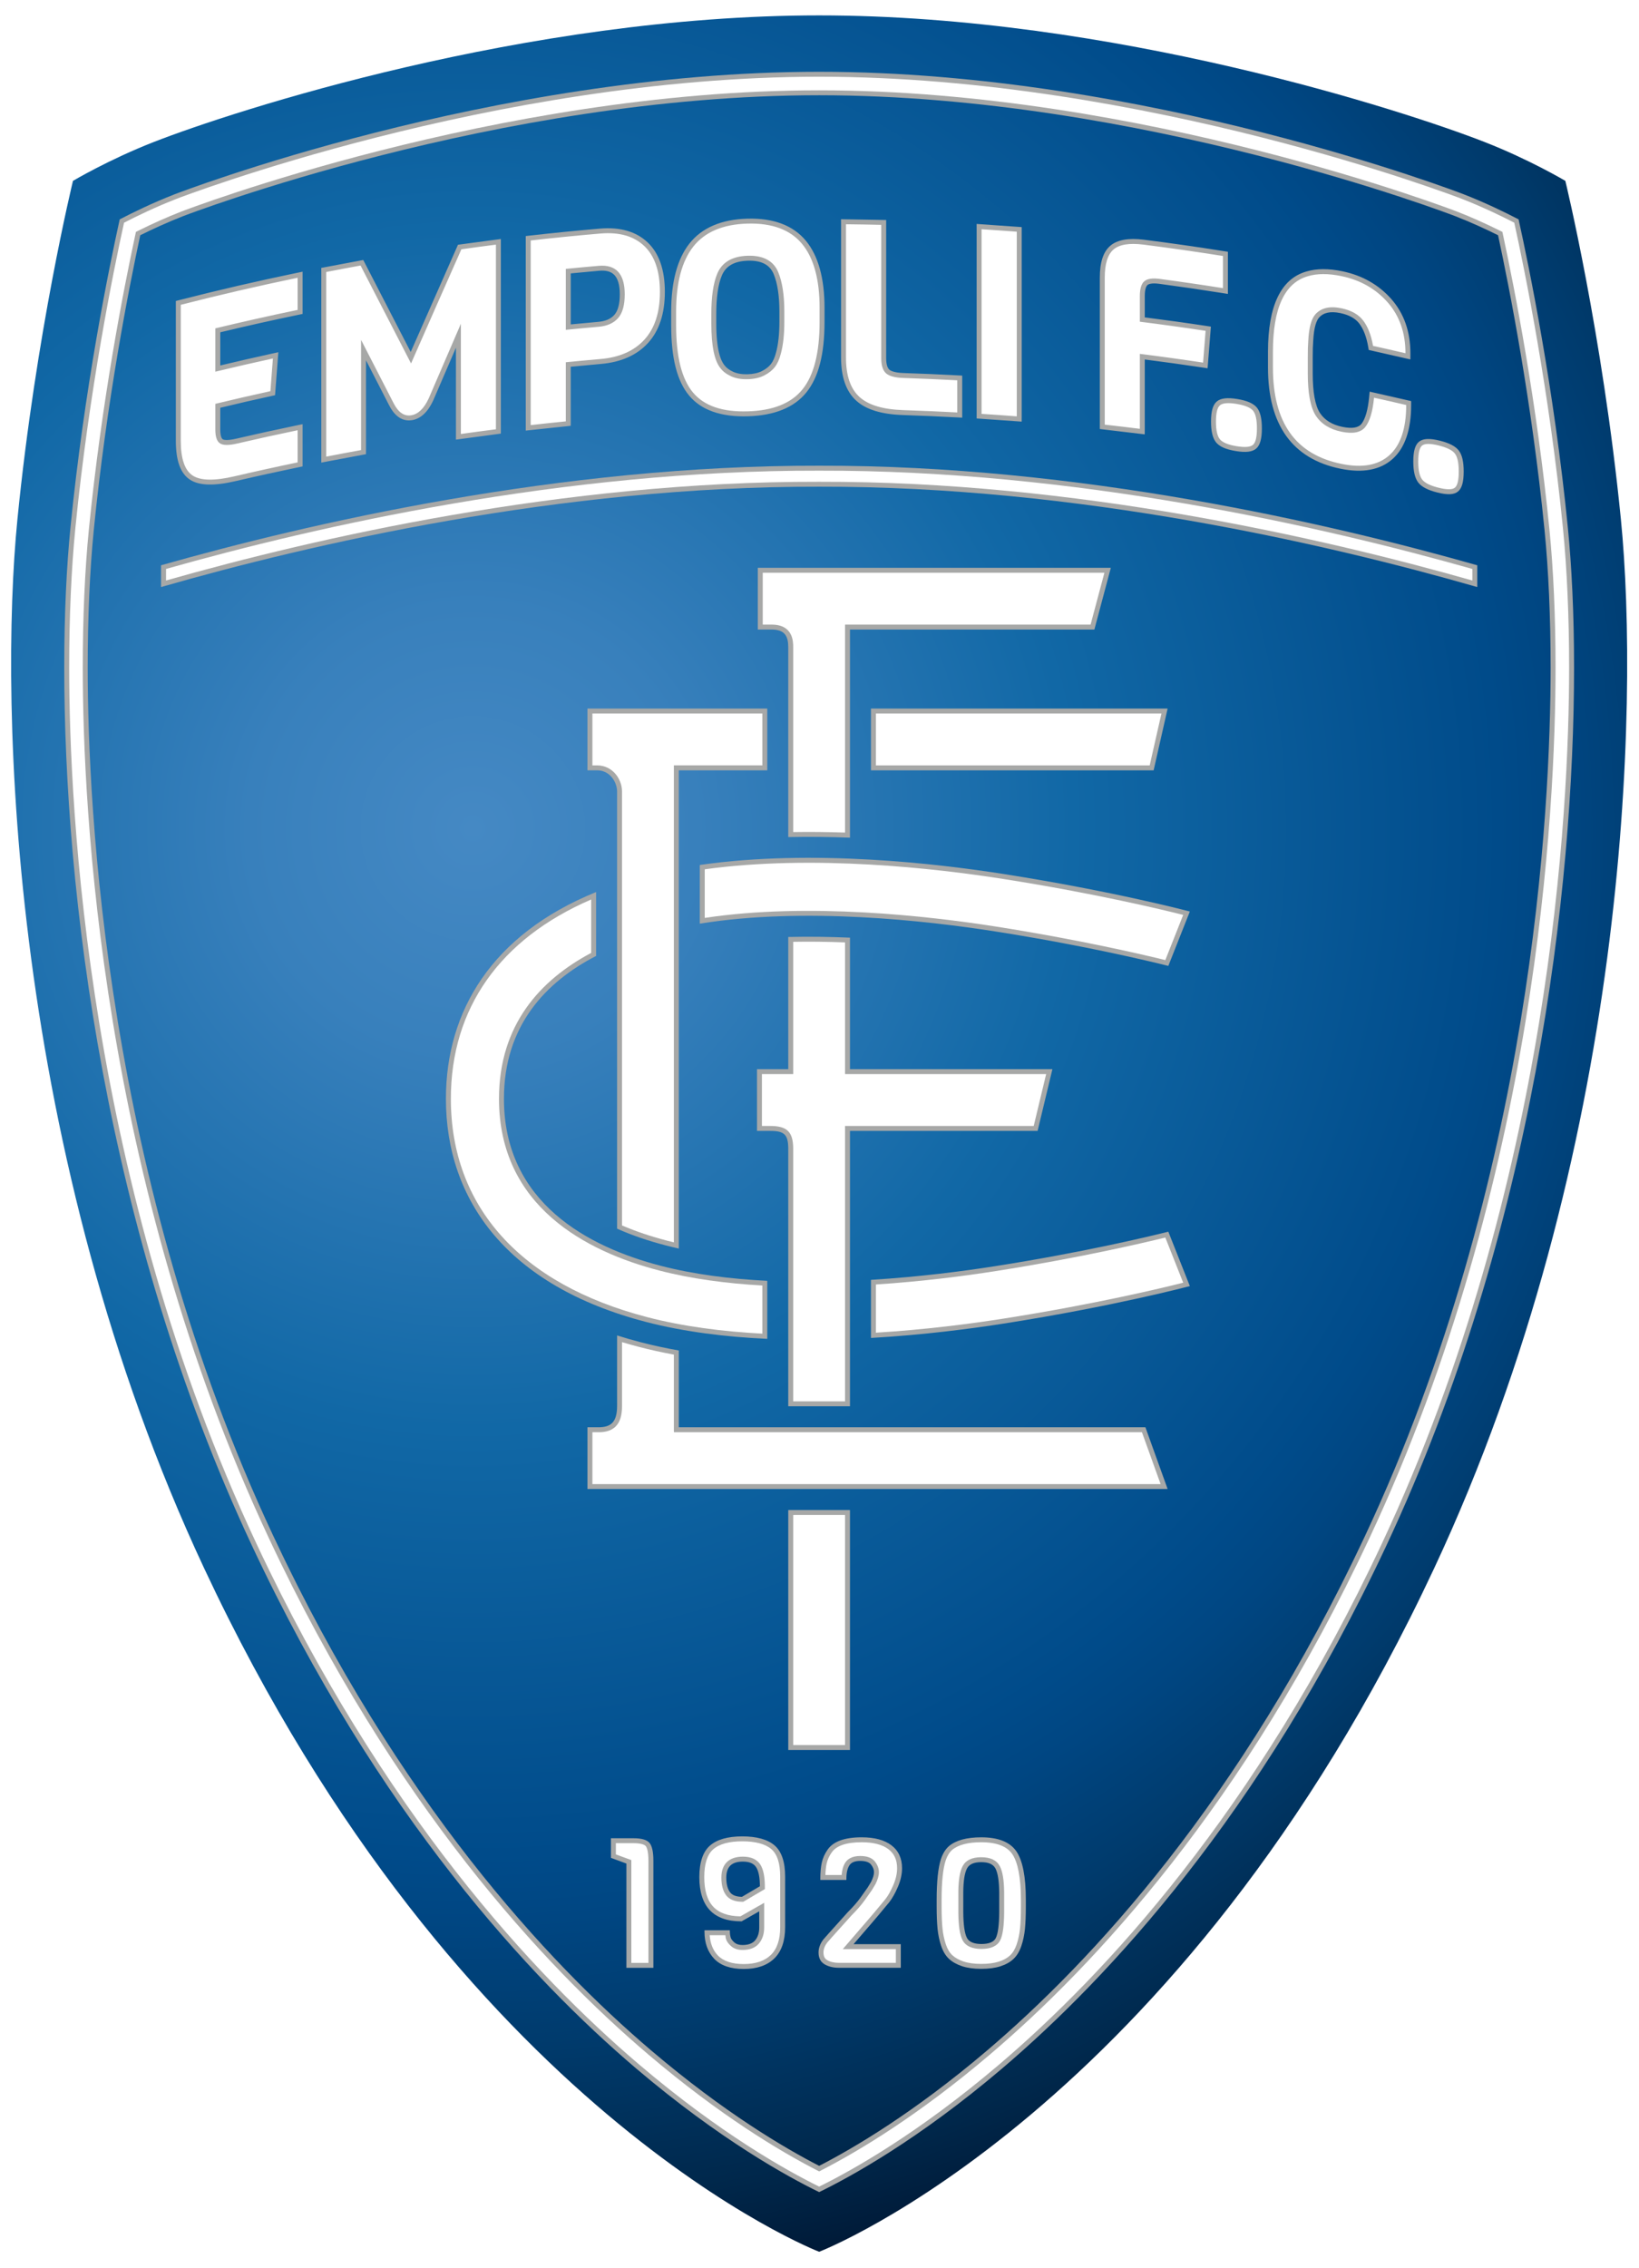 <svg xmlns:xlink="http://www.w3.org/1999/xlink" xmlns:inkscape="http://www.inkscape.org/namespaces/inkscape" xmlns:sodipodi="http://sodipodi.sourceforge.net/DTD/sodipodi-0.dtd" xmlns="http://www.w3.org/2000/svg" xmlns:svg="http://www.w3.org/2000/svg" xmlns:ns0="&#38;ns_xlink;" version="1.1" id="&#xD1;&#xEB;&#xEE;&#xE9;_1" width="1500" height="2074.92" viewBox="0 0 530.229 733.455" overflow="visible" xml:space="preserve"><defs id="defs29"></defs> <g id="g29" transform="matrix(0.986,0,0,0.986,3.6,4.979)"> <radialGradient id="XMLID_2_" cx="151.486" cy="266.684" r="651.589" gradientUnits="userSpaceOnUse"> <stop offset="0" style="stop-color:#4589C4" id="stop1"></stop> <stop offset="0.113" style="stop-color:#3880BC" id="stop2"></stop> <stop offset="0.302" style="stop-color:#1168A6" id="stop3"></stop> <stop offset="0.517" style="stop-color:#004B8A" id="stop4"></stop> <stop offset="0.55" style="stop-color:#004682" id="stop5"></stop> <stop offset="0.61" style="stop-color:#003B6D" id="stop6"></stop> <stop offset="0.691" style="stop-color:#00284C" id="stop7"></stop> <stop offset="0.77" style="stop-color:#001029" id="stop8"></stop> </radialGradient> <path fill="url(#XMLID_2_)" d="M 63.357,509.354 C -0.269,373.482 -4.008,226.395 2.067,165.24 8.142,104.084 20.292,54.27 20.292,54.27 c 0,0 11.666,-6.952 26.528,-12.757 C 72.74,31.387 168.927,0 265.115,0 v 0 c 96.187,0 192.375,31.387 218.294,41.512 14.862,5.805 26.528,12.757 26.528,12.757 0,0 12.15,49.815 18.225,110.97 6.074,61.155 2.336,208.243 -61.29,344.114 -83.7,178.74 -201.757,224.101 -201.757,224.101 0,0 -118.058,-45.36 -201.758,-224.1 z" id="path8" style="fill:url(#XMLID_2_)"></path> <g id="g10"> <image opacity="0.75" width="155" height="63" transform="translate(188.689,589.352)" id="image8"> </image> <g id="g9"> <path fill="#a7a8a7" d="m 204.139,597.827 c 2.736,0 4.483,0.515 5.343,1.571 0.835,1.028 1.241,2.934 1.241,5.829 v 35.101 h -8.851 c 0,0 0,-33.569 0,-34.197 -0.533,-0.196 -5.074,-1.866 -5.074,-1.866 v -6.438 z m 35.735,-0.608 c 4.736,0 8.299,0.988 10.591,2.938 2.313,1.97 3.487,5.412 3.487,10.236 v 16.62 c 0,4.504 -1.195,7.95 -3.551,10.244 -2.353,2.292 -5.728,3.455 -10.031,3.455 -4.311,0 -7.572,-1.128 -9.692,-3.35 -2.116,-2.217 -3.188,-5.208 -3.188,-8.891 v -0.459 h 8.325 v 0.459 c 0,0.618 0.083,1.234 0.247,1.834 0.148,0.548 0.562,1.119 1.228,1.697 0.648,0.563 1.548,0.849 2.673,0.849 1.909,0 3.31,-0.521 4.167,-1.554 0.879,-1.059 1.324,-2.46 1.324,-4.168 0,0 0,-4.136 0,-5.334 -1.092,0.621 -5.777,3.286 -5.777,3.286 h -0.122 c -9.128,0 -13.756,-4.884 -13.756,-14.516 0,-4.82 1.171,-8.291 3.48,-10.316 2.291,-2.009 5.856,-3.03 10.595,-3.03 z m -0.082,19.822 c 0.225,-0.132 5.454,-3.21 5.882,-3.463 -0.024,-2.938 -0.44,-5.062 -1.254,-6.283 -0.812,-1.217 -2.232,-1.808 -4.342,-1.808 -3.654,0 -5.431,1.72 -5.431,5.257 0,2.033 0.394,3.621 1.169,4.722 v 0 c 0.725,1.029 2.068,1.553 3.976,1.575 z m 28.059,-15.41 c -0.924,1.326 -1.555,2.745 -1.876,4.214 -0.317,1.442 -0.477,3.191 -0.477,5.2 v 0.46 h 8.558 v -0.46 c 0,-1.882 0.337,-3.348 1.003,-4.354 0.624,-0.947 1.81,-1.427 3.523,-1.427 1.729,0 2.923,0.402 3.548,1.195 0.65,0.828 0.979,1.665 0.979,2.486 0,0.856 -0.316,1.926 -0.942,3.176 l -1.136,1.873 -2.326,3.286 c -1.031,1.432 -2.447,3.051 -4.209,4.813 l -6.257,6.957 -1.763,2 c -1.041,1.371 -1.563,2.799 -1.563,4.256 0,1.803 0.686,3.113 2.038,3.896 1.271,0.738 2.82,1.111 4.604,1.111 h 20.346 v -7.742 c 0,0 -13.732,0 -15.495,0 1.063,-1.23 5.936,-6.88 5.936,-6.88 0.018,-0.023 2.332,-2.74 2.332,-2.74 l 3.456,-4.158 c 0.991,-1.27 1.943,-2.962 2.83,-5.03 0.896,-2.091 1.35,-4.145 1.35,-6.101 0,-3.247 -1.181,-5.783 -3.508,-7.54 -2.288,-1.726 -5.561,-2.601 -9.724,-2.601 -5.617,0.002 -9.393,1.385 -11.227,4.11 z m 50.448,-4.108 c 5.577,0 9.463,1.56 11.547,4.635 2.045,3.02 3.082,8.324 3.082,15.77 v 2.393 c 0,2.867 -0.098,5.315 -0.293,7.277 -0.196,1.968 -0.597,3.847 -1.188,5.584 -0.605,1.776 -1.471,3.202 -2.57,4.238 -1.096,1.034 -2.537,1.845 -4.286,2.407 -1.729,0.556 -3.847,0.839 -6.294,0.839 -2.443,0 -4.563,-0.293 -6.297,-0.869 -1.743,-0.58 -3.183,-1.389 -4.278,-2.402 -1.104,-1.02 -1.968,-2.447 -2.573,-4.242 -0.593,-1.759 -0.992,-3.647 -1.188,-5.613 -0.193,-1.944 -0.293,-4.411 -0.293,-7.337 v -2.216 c 0,-6.012 0.479,-10.514 1.424,-13.387 0.604,-1.777 1.473,-3.178 2.58,-4.16 l 0.009,-0.009 c 2.291,-1.93 5.862,-2.908 10.618,-2.908 z m 0.056,34.991 c 2.482,0 4.07,-0.659 4.723,-1.962 0.703,-1.408 1.08,-4.243 1.119,-8.426 v -6.47 c -0.039,-3.757 -0.454,-6.414 -1.23,-7.896 -0.738,-1.405 -2.266,-2.088 -4.67,-2.088 -2.403,0 -3.93,0.674 -4.667,2.06 -0.779,1.466 -1.192,4.053 -1.229,7.687 v 6.703 c 0.037,4.07 0.432,6.876 1.175,8.34 v 10e-4 c 0.69,1.362 2.297,2.051 4.779,2.051 z" id="path9"></path> </g> </g> <path fill="#ffffff" d="m 204.139,599.447 c 2.867,0 3.791,0.609 4.087,0.973 0.326,0.402 0.876,1.565 0.876,4.808 0,0 0,30.533 0,33.48 -1.678,0 -3.933,0 -5.611,0 0,-2.939 0,-33.709 0,-33.709 0,0 -3.746,-1.377 -5.073,-1.864 0,-1.067 0,-2.299 0,-3.688 1.605,0 5.721,0 5.721,0 z" id="path10"></path> <path fill="#ffffff" d="m 239.874,598.839 c 4.341,0 7.55,0.858 9.541,2.552 1.936,1.647 2.917,4.677 2.917,9.003 v 16.62 c 0,4.051 -1.03,7.105 -3.061,9.083 -2.041,1.988 -5.035,2.996 -8.901,2.996 -3.851,0 -6.718,-0.958 -8.521,-2.849 -1.591,-1.667 -2.453,-3.906 -2.654,-6.61 1.68,0 3.661,0 5.155,0 0.051,0.367 0.05,0.74 0.148,1.101 0.232,0.859 0.814,1.7 1.729,2.493 0.951,0.825 2.208,1.245 3.735,1.245 2.414,0 4.235,-0.719 5.413,-2.139 1.126,-1.357 1.698,-3.107 1.698,-5.203 v -8.12 c 0,0 -7.094,4.036 -7.794,4.434 -8.078,-0.096 -11.861,-4.184 -11.861,-12.877 0,-4.332 0.985,-7.395 2.928,-9.099 v 0 c 1.988,-1.745 5.195,-2.63 9.528,-2.63 z m -6.847,11.905 c 0,2.372 0.493,4.275 1.465,5.654 1.038,1.475 2.814,2.234 5.282,2.263 l 0.451,0.005 7.079,-4.167 -0.009,-0.935 c -0.028,-3.324 -0.527,-5.669 -1.526,-7.168 -1.12,-1.678 -3.035,-2.528 -5.69,-2.528 -4.548,0 -7.052,2.441 -7.052,6.876 z" id="path11"></path> <path fill="#ffffff" d="m 267.557,606.193 c 0.275,-1.262 0.822,-2.483 1.624,-3.637 l 0.016,-0.021 c 1.514,-2.251 4.838,-3.393 9.882,-3.393 3.804,0 6.748,0.766 8.749,2.275 1.925,1.452 2.861,3.496 2.861,6.245 0,1.737 -0.409,3.575 -1.218,5.463 -0.832,1.94 -1.712,3.512 -2.617,4.671 l -3.427,4.12 c 0.012,-0.016 -2.334,2.743 -2.334,2.743 0.021,-0.025 -5.912,6.854 -5.912,6.854 l -2.31,2.68 c 0,0 14.812,0 17.409,0 0,1.489 0,3.012 0,4.502 -2.745,0 -18.725,0 -18.725,0 -1.496,0 -2.771,-0.301 -3.792,-0.894 -0.528,-0.305 -1.23,-0.897 -1.23,-2.495 0,-1.09 0.414,-2.186 1.222,-3.259 0.121,-0.138 1.699,-1.926 1.699,-1.926 l 6.245,-6.945 c 1.765,-1.762 3.238,-3.446 4.319,-4.949 l 2.368,-3.344 1.198,-1.978 0.029,-0.059 c 0.75,-1.499 1.115,-2.775 1.115,-3.901 0,-1.194 -0.446,-2.366 -1.326,-3.487 -0.951,-1.204 -2.572,-1.813 -4.822,-1.813 -2.855,0 -4.228,1.171 -4.877,2.153 -0.687,1.04 -1.083,2.422 -1.211,4.086 -1.589,0 -3.655,0 -5.328,0 0.053,-1.384 0.165,-2.655 0.393,-3.691 z" id="path12"></path> <path fill="#ffffff" d="m 318.299,599.143 c 5.007,0 8.44,1.32 10.206,3.924 1.834,2.707 2.804,7.846 2.804,14.86 v 2.393 c 0,2.816 -0.096,5.211 -0.286,7.116 -0.184,1.846 -0.558,3.604 -1.109,5.223 -0.52,1.522 -1.241,2.729 -2.147,3.582 -0.919,0.868 -2.154,1.556 -3.672,2.044 -1.567,0.505 -3.519,0.76 -5.797,0.76 -2.268,0 -4.216,-0.264 -5.787,-0.785 -1.521,-0.507 -2.763,-1.198 -3.688,-2.055 -0.902,-0.833 -1.621,-2.034 -2.138,-3.569 -0.555,-1.646 -0.929,-3.413 -1.11,-5.257 -0.189,-1.893 -0.286,-4.307 -0.286,-7.177 v -2.216 c 0,-5.84 0.451,-10.173 1.342,-12.88 0.507,-1.487 1.218,-2.65 2.108,-3.445 1.991,-1.67 5.206,-2.518 9.56,-2.518 z m -6.1,7.829 c -0.915,1.721 -1.378,4.479 -1.419,8.431 v 6.72 c 0.04,4.398 0.481,7.362 1.35,9.073 v 0 c 0.988,1.95 3.083,2.939 6.226,2.939 3.146,0 5.223,-0.962 6.171,-2.858 0.827,-1.653 1.249,-4.642 1.29,-9.136 v -6.484 c -0.042,-4.09 -0.506,-6.913 -1.416,-8.648 -1.029,-1.96 -3.083,-2.955 -6.104,-2.955 -3.017,-10e-4 -5.068,0.982 -6.098,2.918 z" id="path13"></path> <path fill="#a7a8a7" d="m 53.606,58.681 c 1.03,-0.401 104.236,-40.187 211.507,-40.187 10e-4,0 10e-4,0 0.002,0 107.272,0 210.479,39.786 211.508,40.187 7.188,2.804 13.592,5.929 17.98,8.217 3.443,15.561 11.607,55.298 16.17,101.176 1.24,12.464 2.025,27.958 2.025,45.788 0,72.796 -13.075,184.541 -61.619,288.088 -41.408,88.328 -91.429,141.989 -126.098,171.448 -27.423,23.304 -49.776,35.531 -59.967,40.487 C 254.923,708.929 232.57,696.701 205.147,673.398 170.479,643.939 120.459,590.278 79.05,501.95 v 0 C 30.506,398.402 17.431,286.657 17.431,213.861 c 0,-17.83 0.785,-33.324 2.024,-45.788 4.563,-45.878 12.726,-85.615 16.169,-101.176 4.39,-2.288 10.794,-5.412 17.982,-8.216 z m 2.796,7.169 c -5.335,2.082 -10.23,4.359 -14.035,6.251 -3.671,17.036 -11.032,54.283 -15.254,96.734 -1.299,13.063 -1.986,28.633 -1.986,45.026 0,46.585 5.934,167.594 60.891,284.823 40.823,87.077 90.026,139.885 124.113,168.851 23.9,20.31 43.685,31.938 54.984,37.741 11.299,-5.803 31.084,-17.432 54.985,-37.741 34.087,-28.966 83.289,-81.773 124.113,-168.851 54.957,-117.229 60.891,-238.238 60.891,-284.823 0,-16.394 -0.688,-31.963 -1.986,-45.026 -4.223,-42.451 -11.583,-79.698 -15.254,-96.734 -3.805,-1.893 -8.7,-4.169 -14.033,-6.25 C 472.811,65.455 370.614,26.189 265.114,26.189 159.639,26.189 57.468,65.436 56.402,65.85 Z" id="path14"></path> <path fill="#ffffff" d="m 265.113,20.114 c 106.87,0 209.895,39.676 210.922,40.076 6.863,2.678 13,5.656 17.149,7.798 3.422,15.548 11.472,54.945 15.978,100.246 1.318,13.26 2.016,29.038 2.016,45.628 0,46.992 -5.989,169.066 -61.465,287.402 -41.287,88.065 -91.133,141.545 -125.68,170.9 -26.412,22.445 -47.994,34.539 -58.918,39.914 C 254.19,706.703 232.609,694.609 206.197,672.164 171.651,642.809 121.804,589.329 80.518,501.264 25.041,382.929 19.052,260.854 19.052,213.862 c 0,-16.59 0.697,-32.368 2.017,-45.628 4.505,-45.3 12.555,-84.698 15.977,-100.246 4.149,-2.142 10.287,-5.12 17.149,-7.798 1.033,-0.402 104.054,-40.076 210.918,-40.076 z M 55.815,64.339 c -4.563,1.781 -9.33,3.904 -14.17,6.312 l -0.698,0.347 -0.164,0.762 c -3.915,18.164 -11.104,54.907 -15.283,96.915 -1.304,13.117 -1.994,28.742 -1.994,45.187 0,46.693 5.948,167.986 61.044,285.51 40.946,87.341 90.321,140.327 124.531,169.397 23.479,19.951 43.028,31.649 55.293,37.948 l 0.74,0.38 0.74,-0.38 c 12.264,-6.299 31.814,-17.997 55.292,-37.948 34.21,-29.07 83.585,-82.057 124.532,-169.397 55.096,-117.524 61.043,-238.817 61.043,-285.51 0,-16.444 -0.689,-32.069 -1.994,-45.187 C 500.549,126.667 493.36,89.924 489.445,71.76 l -0.164,-0.762 -0.698,-0.347 C 483.747,68.245 478.981,66.123 474.419,64.342 473.394,63.943 370.926,24.569 265.112,24.569 v 0 c -105.703,0 -208.273,39.373 -209.297,39.77 z" id="path15"></path> <g id="g17"> <image opacity="0.75" width="263" height="407" transform="translate(134.689,173.352)" id="image15"> </image> <g id="g16"> <path fill="#a7a8a7" d="m 275.227,490.202 0.001,78.688 h -20.25 v -78.688 l 0.291,-0.018 h 19.667 z m 0,-34.409 V 366.07 l 0.013,-0.221 h 61.548 l 4.86,-20.25 h -66.222 -0.199 v -42.912 l 0.013,-0.217 c -6.634,-0.285 -13.448,-0.387 -20.266,-0.224 l 0.004,0.187 V 345.6 l -0.241,-0.001 h -10.02 v 20.25 h 4.32 c 4.59,0 5.872,1.148 5.94,5.602 v 84.713 h 0.231 20.03 z m -56.159,7.021 V 438.26 l 0.002,-0.396 c -4.268,-0.754 -8.458,-1.651 -12.535,-2.712 -2.641,-0.687 -5.213,-1.429 -7.717,-2.226 v 0.271 22.833 c 0,5.567 -2.227,7.052 -6.277,7.018 h -3.443 v 20.25 h 190.35 l -7.289,-20.25 H 219.071 Z m 35.905,-193.327 c 6.851,-0.146 13.651,-0.06 20.267,0.194 l -0.014,-0.203 v -68.059 h 80.191 l 5.399,-20.25 h -115.83 v 20.25 h 4.521 c 4.388,0 5.468,2.227 5.468,5.805 v 62.083 z m 27.303,-21.898 h 92.581 l 4.59,-20.25 h -97.104 -0.23 v 20.25 z m 0.036,186.152 c 17.385,-1.006 32.837,-3.055 43.406,-4.711 36.18,-5.67 61.021,-12.286 61.021,-12.286 l -7.061,-17.842 c -6.677,1.671 -28.213,6.825 -56.907,11.321 -10.445,1.638 -24.712,3.492 -40.41,4.458 l -0.247,0.021 v 19.035 z M 219.063,247.589 h 28.771 l 0.257,0.001 v -20.25 l -0.173,-0.001 h -58.822 v 20.25 h 3.19 c 4.252,0.017 6.53,3.965 6.53,6.952 v 143.354 l 0.222,0.118 c 4.709,2.087 9.96,3.885 15.75,5.391 1.412,0.367 2.844,0.711 4.292,1.032 l -0.014,-0.297 V 247.825 Z m 29.015,167.426 c -12.119,-0.606 -24.107,-2.11 -35.021,-4.947 -23.432,-6.093 -51.364,-20.537 -51.364,-54.749 v 10e-4 c 0,-24.034 13.785,-38.312 30.11,-46.792 l 0.129,-0.053 v -20.958 l -0.229,0.088 c -33.856,13.822 -49.046,38.85 -49.046,67.715 v 0.001 -0.001 0.001 c 0,33.21 20.105,61.339 65.61,73.17 12.549,3.263 26.206,4.93 39.82,5.562 l 0.005,-0.296 V 415.228 Z M 225.953,278.657 v 19.237 l 0.194,-0.041 c 34.03,-5.488 74.162,-0.958 96.624,2.562 28.694,4.497 50.23,9.651 56.907,11.322 l 7.061,-17.842 c 0,0 -24.841,-6.615 -61.021,-12.286 -21.374,-3.35 -62.724,-8.306 -99.619,-2.994 z" id="path16"></path> </g> </g> <path fill="#ffffff" d="m 217.477,464.668 c 18.993,0 151.458,0 153.542,0 0.614,1.705 4.953,13.757 6.124,17.011 -4.461,0 -183.279,0 -186.425,0 0,-2.504 0,-14.506 0,-17.011 0.908,0 1.823,0 1.823,0 1.654,0.014 4.07,-0.164 5.787,-1.866 1.439,-1.429 2.11,-3.58 2.11,-6.771 V 435.5 l 0.001,-0.375 c 1.864,0.563 3.766,1.096 5.688,1.596 3.591,0.934 7.379,1.769 11.305,2.493 l 0.016,0.413 v 24.729 z" id="path17"></path> <path fill="#ffffff" d="m 256.597,267.586 v -60.362 c 0,-1.836 0,-7.424 -7.088,-7.425 0,0 -1.567,0 -2.901,0 0,-2.504 0,-14.506 0,-17.01 3.092,0 108.094,0 112.101,0 -0.82,3.079 -4.029,15.11 -4.537,17.01 -2.412,0 -80.564,0 -80.564,0 v 67.957 l -0.004,0.246 c -5.828,-0.197 -11.522,-0.252 -17.011,-0.165 z" id="path18"></path> <path fill="#ffffff" d="m 273.342,491.804 h -16.453 l -0.292,0.042 c 0,39.642 0,74.092 0,75.423 2.504,0 14.507,0 17.01,0 0,-1.296 0,-35.404 0,-75.448 z" id="path19"></path> <path fill="#ffffff" d="m 273.607,454.265 c 0,-41.514 0,-80.72 0,-90.042 l 0.197,0.006 c 8.107,0 59.446,0 61.705,0 0.471,-1.958 3.357,-13.984 4.083,-17.01 -3.555,0 -57.096,0 -65.752,0 l -0.233,-0.016 V 304.12 l -0.005,-0.095 c -5.87,-0.225 -11.556,-0.289 -16.993,-0.192 l -0.013,0.102 v 43.268 l -0.171,0.016 c -4.858,0 -9.153,0 -10.089,0 0,2.504 0,14.506 0,17.01 1.266,0 2.7,0 2.7,0 5.501,0 7.479,1.883 7.56,7.222 0,0 0,39.541 0,83.089 l 0.198,0.003 h 16.824 z" id="path20"></path> <path fill="#ffffff" d="m 283.732,245.97 v -17.026 l 0.18,0.016 c 16.539,0 90.055,0 93.508,0 -0.681,2.999 -3.406,15.022 -3.856,17.01 -2.184,0 -71.271,0 -89.548,0 z" id="path21"></path> <path fill="#ffffff" d="m 217.448,246.29 v 155.925 l 0.012,0.185 c -0.765,-0.183 -1.519,-0.37 -2.262,-0.564 -5.297,-1.377 -10.178,-3.019 -14.573,-4.9 l -0.188,-0.069 V 254.542 c 0,-4.106 -3.114,-8.552 -8.143,-8.573 0,0 -0.789,0 -1.577,0 0,-2.503 0,-14.506 0,-17.01 2.559,0 42.307,0 55.511,0 l 0.244,0.001 v 17.027 l -0.224,-0.019 h -28.805 z" id="path22"></path> <path fill="#ffffff" d="m 283.732,431.814 v -15.575 l 0.198,-0.036 c 15.181,-0.989 28.934,-2.786 39.091,-4.378 27.15,-4.256 48.123,-9.156 55.671,-11.01 0.802,2.025 4.847,12.25 5.863,14.816 -6.2,1.567 -28.726,7.039 -59.089,11.797 -10.783,1.69 -25.466,3.595 -41.723,4.598 z" id="path23"></path> <path fill="#ffffff" d="m 246.472,416.845 v 15.29 l 0.011,0.209 c -12.999,-0.684 -25.928,-2.334 -37.808,-5.423 -41.527,-10.797 -64.397,-36.226 -64.397,-71.602 v -0.001 c 0,-29.717 16.138,-52.414 45.917,-65.315 l 0.118,-0.041 v 17.516 l -0.162,0.078 c -16.384,8.755 -30.078,23.371 -30.078,47.764 0,35.247 28.592,50.079 52.577,56.315 10.569,2.748 22.127,4.256 33.835,4.916 z" id="path24"></path> <path fill="#ffffff" d="m 227.573,280.058 v 15.93 l 0.146,-0.018 c 33.857,-5.076 73.142,-0.628 95.302,2.845 27.15,4.255 48.123,9.155 55.671,11.01 0.802,-2.026 4.847,-12.25 5.863,-14.816 -6.2,-1.567 -28.726,-7.04 -59.089,-11.798 -22.583,-3.54 -62.257,-8.017 -97.699,-3.189 z" id="path25"></path> <g id="g27"> <image opacity="0.75" width="441" height="109" transform="translate(46.689,59.352)" id="image25"> </image> <g id="g26"> <path fill="#a7a8a7" d="M 93.678,84.458 C 80.876,87.11 67.95,90.101 55.26,93.347 l -1.218,0.312 v 45.823 c 0,6.601 1.536,10.795 4.695,12.823 3.006,1.933 7.912,2.07 15,0.416 6.816,-1.589 13.747,-3.115 20.599,-4.535 l 1.291,-0.267 v -13.855 l -1.948,0.404 c -6.586,1.364 -13.268,2.832 -19.859,4.361 -3.188,0.741 -4.172,0.327 -4.398,0.183 -0.19,-0.122 -0.804,-0.707 -0.804,-3.196 0,0 0,-5.281 0,-7.131 5.564,-1.334 11.204,-2.639 16.799,-3.86 l 1.178,-0.257 1.076,-14.095 -2.125,0.461 c -5.637,1.226 -11.313,2.541 -16.928,3.882 0,-2.67 0,-9.091 0,-10.884 8.51,-2.04 17.151,-3.98 25.719,-5.755 l 1.291,-0.268 V 84.055 Z m 65.178,-10.879 -12.254,1.642 -0.354,0.827 c 0,0 -12.846,29.126 -15.149,34.349 -2.553,-4.952 -15.563,-30.181 -15.563,-30.181 l -1.174,0.224 -12.609,2.376 0.011,1.341 v 62.509 l 14.66,-2.761 0.011,-1.346 c 0,0 0,-20.56 0,-29.45 3.122,6.074 7.648,14.881 7.648,14.881 2.354,4.548 5.339,5.101 7.43,4.764 2.834,-0.456 5.171,-2.612 6.946,-6.409 0.013,-0.029 4.364,-10.12 7.485,-17.359 0,9.621 0,30.148 0,30.148 l 14.727,-1.975 0.011,-1.419 V 73.334 Z m 34.36,-3.656 c -7.619,0.653 -15.334,1.422 -22.931,2.282 l -1.438,0.163 v 63.803 l 14.75,-1.569 0.011,-1.458 c 0,0 0,-15.394 0,-17.915 2.216,-0.205 9.884,-0.915 9.884,-0.915 6.612,-0.566 11.815,-2.875 15.463,-6.862 3.673,-4.011 5.535,-9.657 5.535,-16.779 v -0.001 c 0,-7.184 -1.888,-12.63 -5.61,-16.188 h -0.001 c -3.762,-3.594 -9.032,-5.128 -15.663,-4.561 z m -0.302,13.825 c 2.162,-0.186 3.737,0.205 4.816,1.195 1.311,1.203 1.976,3.4 1.976,6.531 v 10e-4 c 0,3.143 -0.603,5.414 -1.791,6.749 -1.187,1.332 -2.914,2.079 -5.28,2.283 0,0 -5.959,0.554 -9.025,0.839 0,-2.712 0,-14.444 0,-16.733 2.181,-0.203 9.304,-0.865 9.304,-0.865 z m 48.628,-17.083 c -8.553,0.243 -14.955,3.002 -19.026,8.201 -3.952,5.047 -5.955,12.551 -5.955,22.302 v 4.422 c 0,10.803 1.932,18.364 5.905,23.116 3.96,4.745 10.424,7.024 19.208,6.774 8.758,-0.244 15.226,-2.869 19.223,-7.804 4.023,-4.96 5.979,-12.534 5.978,-23.152 v -4.593 c 0,-9.708 -2.057,-17.116 -6.113,-22.019 -4.179,-5.048 -10.646,-7.487 -19.22,-7.247 z m -4.675,50.205 c -1.274,-0.596 -2.228,-1.314 -2.834,-2.134 -1.244,-1.543 -2.677,-5.12 -2.677,-13.714 v -3.147 c 0,-5.376 0.603,-9.575 1.792,-12.477 1.307,-3.205 4.123,-4.824 8.609,-4.95 4.392,-0.123 7.154,1.316 8.442,4.398 1.241,2.995 1.871,7.154 1.871,12.357 v 3.147 c 0,4.14 -0.372,7.576 -1.105,10.214 -0.399,1.583 -0.948,2.828 -1.642,3.737 -0.679,0.891 -1.669,1.675 -2.944,2.33 -1.268,0.651 -2.867,1.008 -4.755,1.062 -1.876,0.053 -3.477,-0.224 -4.757,-0.823 z M 272.299,68.5 v 43.717 c 0,6.396 1.677,11.154 4.985,14.143 3.25,2.943 8.31,4.487 15.464,4.72 5.849,0.191 11.768,0.447 17.595,0.76 l 1.706,0.092 v -13.791 l -1.533,-0.082 c -5.856,-0.315 -11.799,-0.571 -17.661,-0.763 -3.122,-0.102 -4.295,-0.746 -4.716,-1.12 -0.679,-0.602 -1.037,-1.902 -1.037,-3.761 v -45.31 l -14.813,-0.253 z m 44.488,1.632 v 62.065 l 14.773,1.036 0.012,-1.736 V 69.431 l -14.796,-1.037 z m 43.828,5.438 c -2.299,1.995 -3.416,5.405 -3.415,10.426 v 49.663 l 14.738,1.749 0.013,-1.823 c 0,0 0,-19.572 0,-22.732 6.271,0.801 12.612,1.676 18.889,2.622 l 1.72,0.26 1.081,-13.657 -1.489,-0.227 c -6.688,-1.016 -13.475,-1.955 -20.2,-2.811 0,-1.963 0,-7 0,-7 0,-2.467 0.559,-3.323 0.892,-3.614 0.271,-0.236 1.187,-0.748 3.809,-0.398 6.879,0.919 13.842,1.937 20.698,3.026 l 1.874,0.297 V 77.525 l -1.366,-0.216 c -8.643,-1.374 -17.444,-2.632 -26.165,-3.74 -5.076,-0.644 -8.801,0.028 -11.079,2.001 z m 34.968,51.054 c -1.294,1.089 -1.896,3.187 -1.896,6.603 -0.001,3.259 0.556,5.504 1.7,6.863 1.142,1.357 3.242,2.271 6.421,2.792 3.338,0.549 5.48,0.28 6.742,-0.846 1.24,-1.108 1.818,-3.206 1.818,-6.602 0,-3.255 -0.541,-5.487 -1.652,-6.825 v 0 c -1.128,-1.354 -3.216,-2.267 -6.383,-2.787 -3.309,-0.544 -5.453,-0.289 -6.75,0.802 z m 29.469,-42.652 c -8.404,2.359 -12.676,11.233 -12.676,26.371 v 5.104 c -0.004,18.808 7.981,29.983 23.731,33.218 7.301,1.511 13.066,0.443 17.135,-3.174 4.05,-3.601 6.104,-9.559 6.104,-17.708 v -1.293 l -13.619,-3.093 -0.167,1.832 c -0.405,4.165 -1.246,7.097 -2.496,8.712 -1.021,1.319 -3.126,1.659 -6.261,1.01 -3.408,-0.705 -5.826,-2.202 -7.391,-4.575 -1.564,-2.432 -2.361,-6.801 -2.361,-12.972 v -5.273 c 0,-2.285 0.053,-4.089 0.158,-5.363 0.25,-4.805 1.174,-6.798 1.904,-7.633 1.471,-1.68 3.758,-2.171 6.992,-1.502 2.859,0.592 4.962,1.758 6.249,3.466 1.365,1.813 2.338,4.359 2.893,7.566 l 0.184,1.064 13.659,3.098 0.011,-2.026 c -10e-4,-7.08 -2.104,-13.058 -6.253,-17.767 -4.145,-4.701 -9.556,-7.77 -16.085,-9.121 -4.495,-0.93 -8.437,-0.911 -11.711,0.059 z m 36.936,55.796 c -1.321,1.017 -1.938,3.095 -1.938,6.541 0,3.237 0.539,5.501 1.648,6.922 1.105,1.417 3.158,2.48 6.276,3.251 3.371,0.834 5.455,0.728 6.757,-0.343 1.265,-1.039 1.855,-3.118 1.855,-6.542 0,-3.232 -0.524,-5.483 -1.602,-6.881 -1.088,-1.413 -3.127,-2.474 -6.234,-3.243 -3.292,-0.814 -5.441,-0.721 -6.762,0.295 z" id="path26"></path> </g> </g> <path fill="#a7a8a7" d="m 49.182,187.144 v -6.582 l 0.006,-0.217 c 48.037,-13.642 130.84,-32.867 215.927,-32.656 v 0 c 85.092,-0.211 167.901,19.016 215.936,32.659 l -0.004,0.348 v 6.379 l -0.01,0.409 C 432.201,173.457 350.016,154.363 265.098,154.574 180.218,154.363 98.045,173.452 49.209,187.479 Z" id="path27"></path> <path fill="#ffffff" d="m 50.83,185.332 c 49.163,-13.993 130.388,-32.586 214.264,-32.377 83.925,-0.208 165.176,18.393 214.337,32.386 l -0.004,-3.496 -0.003,-0.295 C 429.949,167.529 348.868,149.101 265.111,149.309 181.377,149.101 100.314,167.521 50.836,181.541 Z" id="path28"></path> <path fill="#ffffff" d="m 94.006,146.6 c -6.892,1.428 -13.771,2.942 -20.639,4.543 -6.539,1.526 -11.12,1.494 -13.756,-0.201 -2.634,-1.691 -3.95,-5.505 -3.95,-11.459 0,-14.855 0,-29.711 0,-44.566 12.733,-3.257 25.52,-6.215 38.345,-8.872 0,3.515 0,7.03 0,10.545 -9.024,1.87 -18.029,3.888 -27.01,6.055 0,4.735 0,9.469 0,14.204 6.286,-1.517 12.584,-2.961 18.893,-4.332 -0.273,3.574 -0.546,7.149 -0.819,10.724 -6.034,1.317 -12.059,2.702 -18.073,4.153 0,2.806 0,5.614 0,8.421 0.001,2.381 0.516,3.9 1.551,4.56 1.034,0.661 2.912,0.664 5.637,0.031 6.595,-1.531 13.203,-2.982 19.821,-4.354 0,3.518 0,7.033 0,10.548 z m 53.556,-45.462 c -3.526,8.151 -7.051,16.326 -10.572,24.522 -1.543,3.3 -3.455,5.129 -5.736,5.496 -2.283,0.368 -4.192,-0.931 -5.73,-3.904 -3.572,-6.969 -7.142,-13.916 -10.709,-20.838 0,12.049 0,24.098 0,36.146 -3.813,0.69 -7.624,1.409 -11.431,2.153 0,-20.185 0,-40.371 0,-60.555 3.753,-0.733 7.508,-1.441 11.268,-2.123 5.515,10.65 11.035,21.357 16.563,32.118 5.5,-12.538 11.005,-25.021 16.516,-37.448 3.775,-0.531 7.552,-1.038 11.332,-1.519 0,20.186 0,40.371 0,60.556 -3.835,0.487 -7.668,1.001 -11.498,1.542 -0.003,-12.049 -0.003,-24.098 -0.003,-36.146 z m 60.2,-25.482 c 3.406,3.255 5.11,8.271 5.11,15.017 0,6.749 -1.704,11.967 -5.11,15.687 -3.406,3.721 -8.208,5.811 -14.407,6.341 -3.79,0.325 -7.578,0.676 -11.365,1.053 0,6.464 0,12.927 0,19.391 -3.842,0.382 -7.683,0.79 -11.521,1.225 0,-20.185 0,-40.371 0,-60.556 7.622,-0.863 15.251,-1.623 22.887,-2.277 6.197,-0.53 11,0.867 14.406,4.119 z m -6.436,15.819 c 0,-6.688 -2.852,-9.831 -8.551,-9.341 -3.597,0.311 -7.191,0.645 -10.785,1.002 0,6.663 0,13.325 0,19.987 3.594,-0.357 7.188,-0.691 10.785,-1.002 2.765,-0.239 4.883,-1.173 6.351,-2.821 1.465,-1.646 2.2,-4.254 2.2,-7.825 z m 63.93,4.456 c 0,1.531 0,3.062 0,4.593 0,10.152 -1.873,17.517 -5.617,22.133 -3.744,4.622 -9.749,6.974 -18.011,7.204 -8.263,0.235 -14.234,-1.78 -17.92,-6.194 -3.687,-4.409 -5.527,-11.756 -5.528,-22.077 0,-1.474 0,-2.948 0,-4.422 0,-9.411 1.87,-16.525 5.611,-21.303 3.74,-4.776 9.671,-7.35 17.796,-7.58 8.123,-0.228 14.101,2.039 17.928,6.66 3.827,4.625 5.741,11.634 5.741,20.986 z m -11.566,4.419 c 0,-1.049 0,-2.098 0,-3.147 0,-5.442 -0.666,-9.771 -1.996,-12.982 -1.553,-3.715 -4.88,-5.535 -9.983,-5.393 -5.157,0.146 -8.512,2.154 -10.063,5.956 -1.275,3.114 -1.913,7.479 -1.913,13.091 0,1.049 0,2.098 0,3.147 0,7.315 0.997,12.204 2.994,14.677 0.775,1.049 1.925,1.926 3.45,2.639 1.524,0.713 3.354,1.035 5.49,0.975 2.134,-0.06 3.952,-0.47 5.449,-1.239 1.497,-0.77 2.661,-1.698 3.493,-2.79 0.832,-1.092 1.469,-2.521 1.913,-4.286 0.778,-2.79 1.166,-6.34 1.166,-10.648 z m 56.74,29.872 c -5.875,-0.315 -11.751,-0.569 -17.629,-0.761 -6.654,-0.216 -11.465,-1.617 -14.432,-4.303 -2.967,-2.681 -4.451,-6.987 -4.451,-12.941 0,-14.572 0,-29.145 0,-43.717 3.855,0.04 7.711,0.105 11.564,0.198 0,14.572 0,29.144 0,43.717 0,2.381 0.525,4.036 1.58,4.972 1.052,0.936 2.966,1.438 5.738,1.528 5.877,0.192 11.755,0.446 17.629,0.762 0.001,3.514 0.001,7.029 0.001,10.545 z m 19.523,1.276 c -3.848,-0.297 -7.696,-0.566 -11.547,-0.81 0,-20.185 0,-40.371 0,-60.555 3.85,0.243 7.699,0.513 11.547,0.81 0,20.183 0,40.369 0,60.555 z m 67.651,-42.044 c -6.903,-1.097 -13.816,-2.107 -20.738,-3.032 -2.426,-0.323 -4.121,-0.058 -5.086,0.783 -0.967,0.842 -1.449,2.454 -1.449,4.835 0,2.807 0,5.613 0,8.419 7.2,0.905 14.395,1.902 21.578,2.993 -0.275,3.474 -0.551,6.947 -0.826,10.421 -6.909,-1.042 -13.827,-1.999 -20.752,-2.868 0,8.193 0,16.387 0,24.58 -3.834,-0.481 -7.671,-0.938 -11.51,-1.365 0,-16.075 0,-32.149 0,-48.224 -0.001,-4.478 0.951,-7.55 2.856,-9.202 1.904,-1.649 5.178,-2.206 9.812,-1.618 8.718,1.107 17.424,2.351 26.115,3.732 0,3.515 0,7.031 0,10.546 z m 9.868,40.191 c 0.852,1.025 1.277,2.955 1.277,5.79 0,2.836 -0.426,4.633 -1.277,5.394 -0.853,0.761 -2.651,0.908 -5.4,0.456 -2.749,-0.452 -4.565,-1.192 -5.445,-2.237 -0.88,-1.045 -1.32,-2.985 -1.319,-5.82 0,-2.835 0.439,-4.622 1.319,-5.363 0.88,-0.74 2.696,-0.895 5.445,-0.443 2.749,0.452 4.546,1.198 5.4,2.223 z m 39.7,-4.259 c 3.521,0.776 7.039,1.575 10.554,2.397 0,7.713 -1.853,13.2 -5.561,16.497 -3.71,3.299 -8.949,4.202 -15.73,2.797 -14.938,-3.067 -22.441,-13.406 -22.438,-31.63 0,-1.701 0,-3.402 0,-5.104 -0.001,-14.338 3.844,-22.664 11.517,-24.817 3.011,-0.892 6.654,-0.909 10.922,-0.026 6.233,1.29 11.296,4.18 15.198,8.605 3.899,4.427 5.848,10.008 5.848,16.696 -3.542,-0.828 -7.088,-1.631 -10.638,-2.412 -0.6,-3.476 -1.665,-6.233 -3.195,-8.265 -1.529,-2.031 -3.934,-3.398 -7.213,-4.077 -3.831,-0.792 -6.678,-0.107 -8.539,2.021 -1.315,1.501 -2.083,4.356 -2.303,8.567 -0.109,1.339 -0.162,3.172 -0.162,5.496 0,1.757 0,3.515 0,5.273 0,6.521 0.876,11.139 2.629,13.864 1.805,2.738 4.613,4.483 8.415,5.27 3.802,0.787 6.424,0.264 7.871,-1.605 1.445,-1.87 2.387,-5.049 2.825,-9.547 z m 26.531,18.318 c 0.844,1.094 1.265,3.058 1.265,5.893 0,2.836 -0.421,4.599 -1.265,5.291 -0.842,0.693 -2.621,0.694 -5.34,0.021 -2.72,-0.672 -4.517,-1.558 -5.387,-2.674 -0.871,-1.116 -1.305,-3.09 -1.305,-5.926 0,-2.835 0.434,-4.587 1.305,-5.257 0.87,-0.67 2.667,-0.678 5.387,-0.005 2.719,0.672 4.498,1.564 5.34,2.657 z" id="path29"></path> </g> </svg>